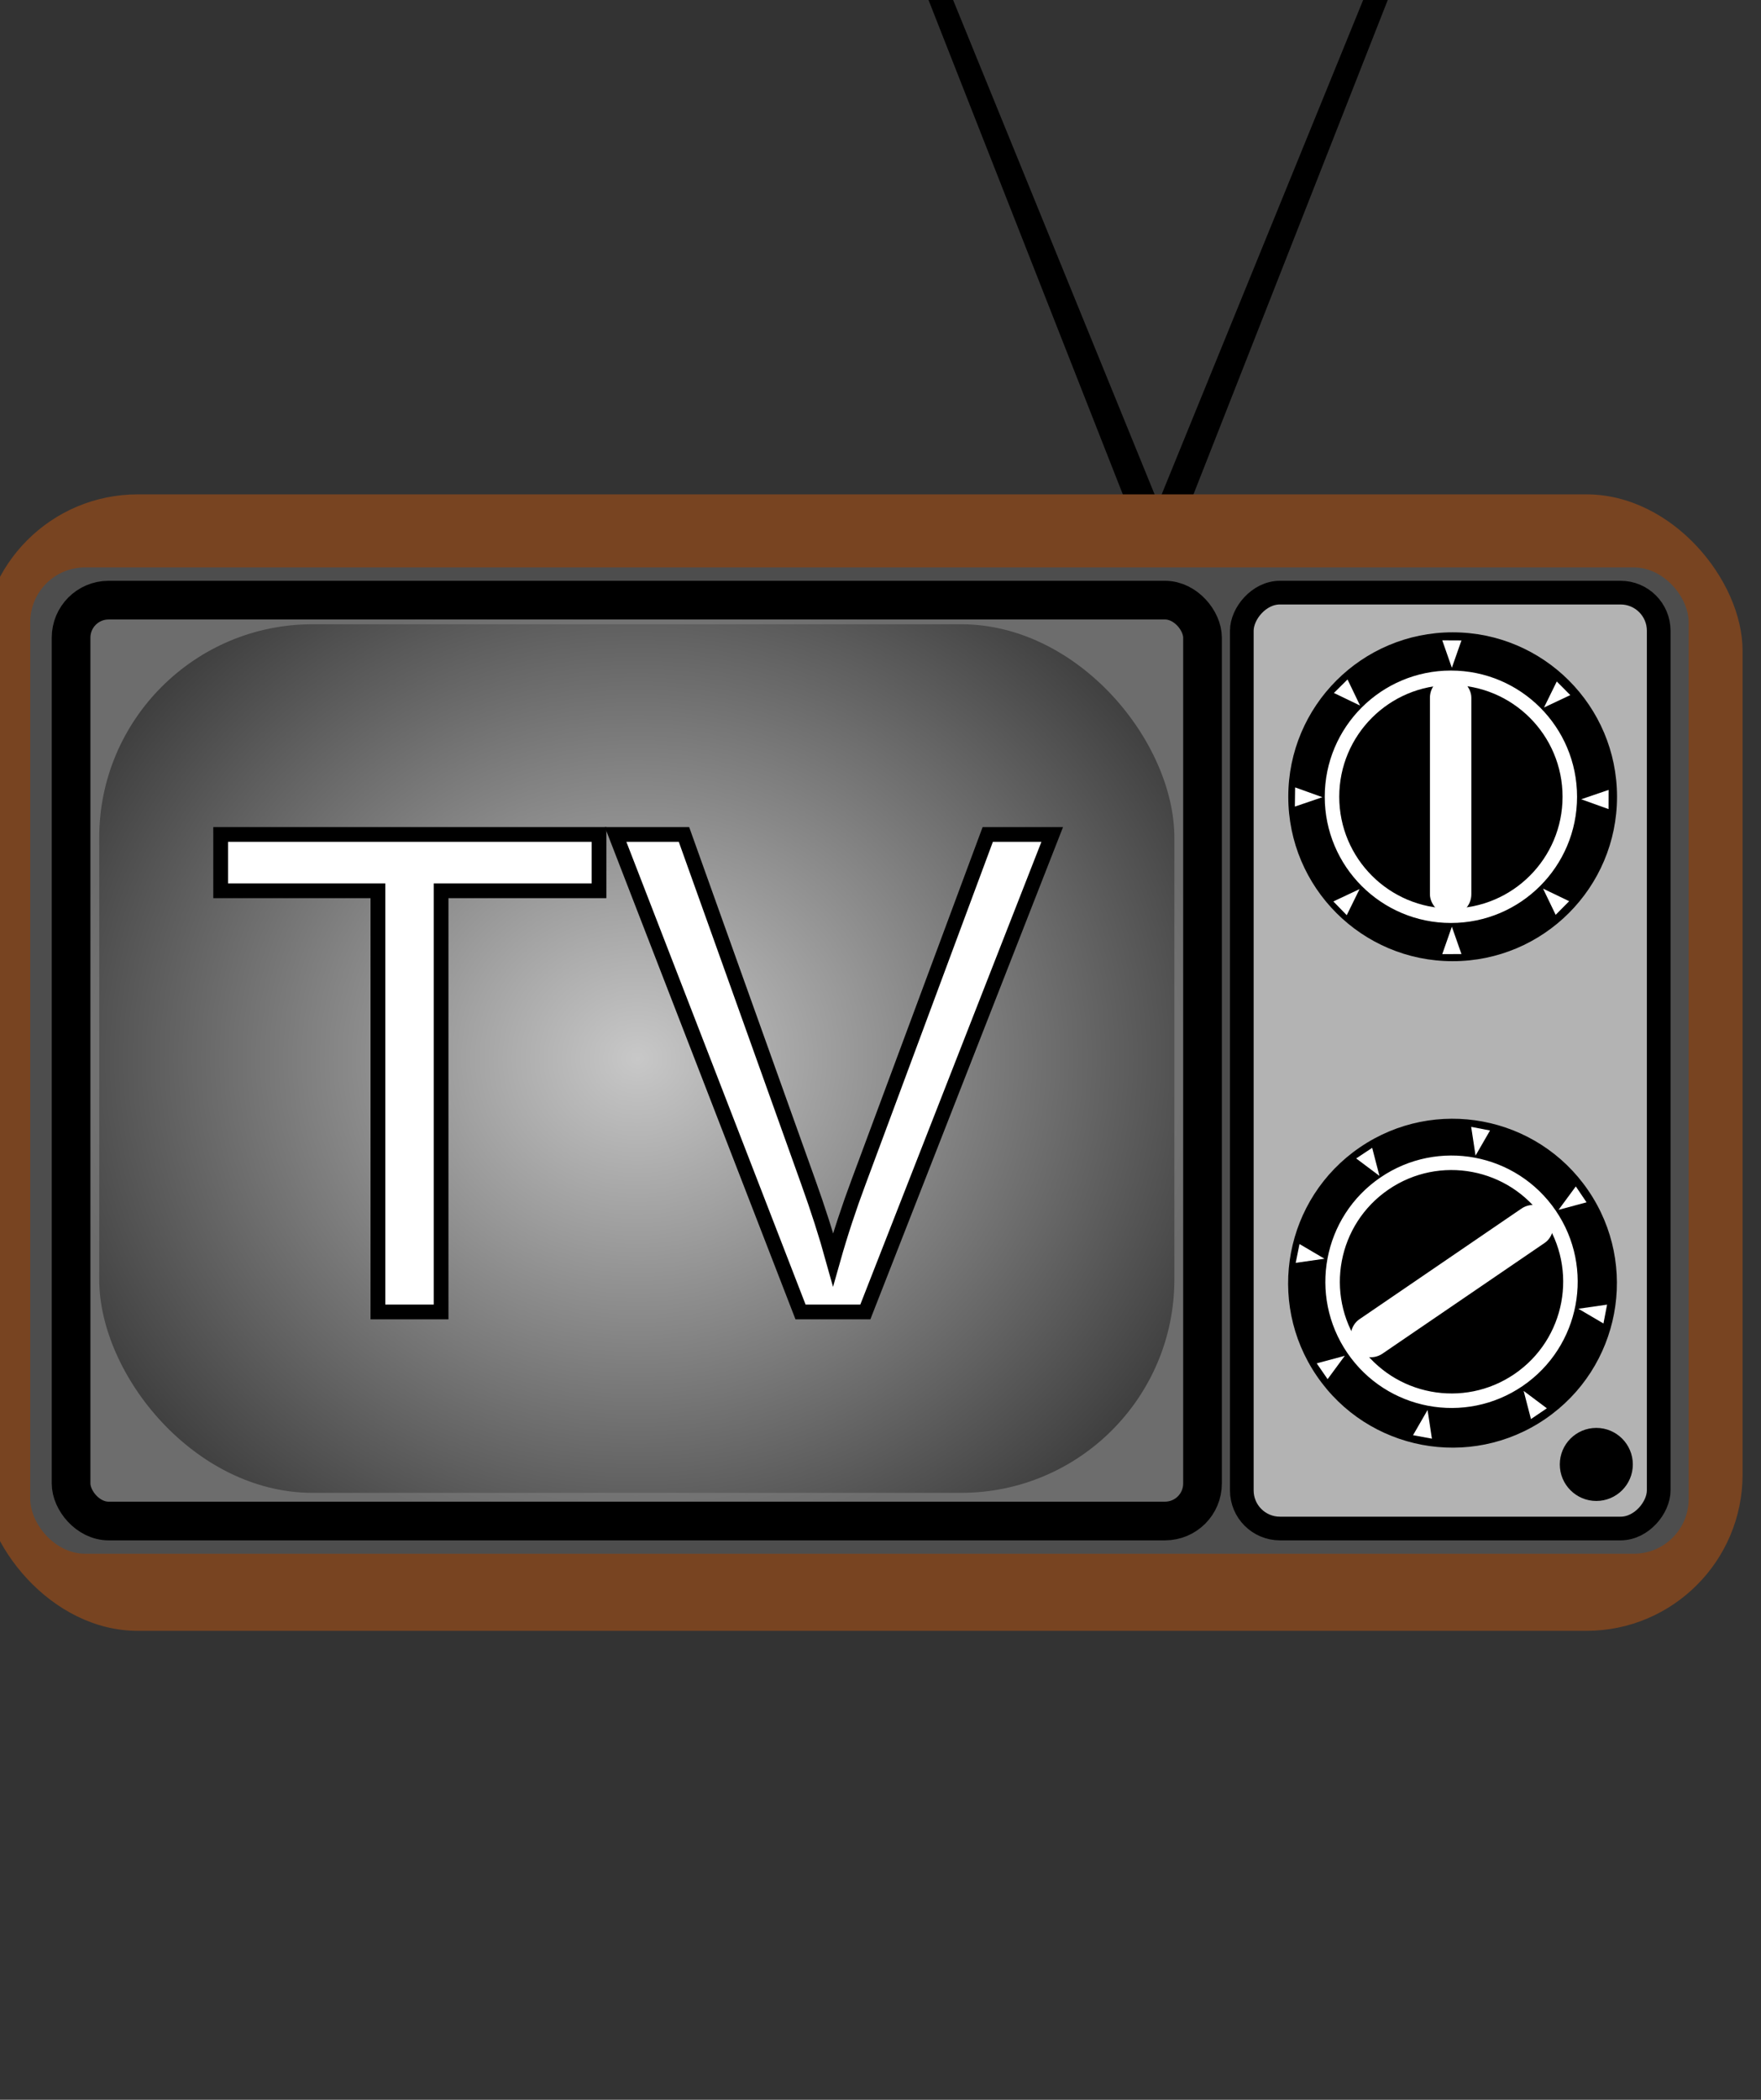 <?xml version="1.0"?><svg width="668.781" height="797.09" xmlns="http://www.w3.org/2000/svg" xmlns:xlink="http://www.w3.org/1999/xlink">
 <rect width="100%" height="100%" fill="#333333" stroke="none"/>
 <title>tv, retro, old</title>
 <defs>
  <linearGradient id="linearGradient4273">
   <stop stop-color="#b3b3b3" id="stop4275" offset="0"/>
   <stop stop-color="#6d6d6d" id="stop4277" offset="1"/>
  </linearGradient>
  <linearGradient id="linearGradient4255">
   <stop stop-color="#c8c8c8" id="stop4257" offset="0"/>
   <stop stop-color="#141414" id="stop4259" offset="1"/>
  </linearGradient>
  <radialGradient r="222.191" fy="637.118" fx="-558.538" cy="637.118" cx="-558.538" gradientTransform="matrix(1,0,0,0.82,800.131,-119.921)" gradientUnits="userSpaceOnUse" id="radialGradient4549" xlink:href="#linearGradient4273"/>
  <radialGradient r="177.962" fy="637.118" fx="-563.16" cy="637.118" cx="-563.16" gradientTransform="matrix(1.755,-2.9039881610515295e-7,2.3691835338013334e-7,1.599,1230.382,-616.952)" gradientUnits="userSpaceOnUse" id="radialGradient4551" xlink:href="#linearGradient4255"/>
 </defs>
 <g>
  <title>Layer 1</title>
  <g id="layer1">
   <g id="g4501">
    <path fill="#000000" stroke="#000000" stroke-width="1px" id="path4386" d="m439.83,192.29l146.375,-359.005l-1.541,-10.786l21.571,10.786l-15.408,3.082l-141.753,360.546l-9.245,-4.622z"/>
    <path fill="#000000" stroke="#000000" stroke-width="1px" d="m439.83,192.29l-146.375,-359.005l1.541,-10.786l-21.571,10.786l15.408,3.082l141.753,360.546l9.245,-4.622z" id="path4384"/>
    <rect fill="#784421" id="rect3729" width="668.781" height="431.422" x="-7" y="187.668" ry="59.305"/>
    <rect fill="#4d4d4d" id="rect3731" width="629.824" height="374.413" x="11.489" y="215.402" ry="20.785"/>
    <rect fill="url(#radialGradient4549)" stroke="#000000" stroke-width="14.688" stroke-miterlimit="4" id="rect3733" width="429.693" height="349.572" x="26.992" y="227.823" ry="14.236"/>
    <rect fill="url(#radialGradient4551)" id="rect4245" width="408.31" height="329.73" x="37.683" y="236.974" ry="81.019"/>
    <rect fill="#b3b3b3" stroke="#000000" stroke-width="8.988" stroke-miterlimit="4" ry="14.468" y="283.023" x="177.446" height="355.272" width="158.325" id="rect4263" transform="translate(807.376, -58.05) scale(-1, 1)"/>
    <g id="g4327" transform="matrix(0.862, 0, 0, 0.862, 146.818, 294.21)">
     <path fill="#000000" d="m542.092,9.571c0,39.995 -32.422,72.417 -72.417,72.417c-39.995,0 -72.417,-32.422 -72.417,-72.417c0,-39.995 32.422,-72.417 72.417,-72.417c39.995,0 72.417,32.422 72.417,72.417z" id="path4283"/>
     <path fill="none" stroke="#ffffff" stroke-width="6.391" stroke-miterlimit="4" id="path4285" d="m521.291,9.571c0,28.933 -23.454,52.387 -52.387,52.387c-28.932,0 -52.387,-23.454 -52.387,-52.387c0,-28.933 23.454,-52.387 52.387,-52.387c28.933,0 52.387,23.454 52.387,52.387z"/>
     <rect fill="#ffffff" stroke="#ffffff" stroke-width="4.623" stroke-linecap="round" stroke-miterlimit="4" ry="6.809" y="-40.881" x="461.978" height="100.235" width="13.619" id="rect4287"/>
     <g id="g4305">
      <g id="g4295">
       <path fill="#ffffff" d="m465.098,78.879c0,0 8.453,-0.04 8.453,-0.04c0,0 -4.223,-12.049 -4.223,-12.049l-4.23,12.089l0,0z" id="path4291"/>
       <path fill="#ffffff" id="path4293" d="m465.098,-59.32c0,0 8.453,0.04 8.453,0.04c0,0 -4.223,12.049 -4.223,12.049l-4.23,-12.089l0,0z"/>
      </g>
      <g id="g4299" transform="matrix(0.008, -1, 1, 0.008, -739.704, -177.945)">
       <path fill="#ffffff" id="path4301" d="m-182.713,1279.526c0,0 8.453,-0.04 8.453,-0.04c0,0 -4.223,-12.049 -4.223,-12.049l-4.23,12.089l0,0z"/>
       <path fill="#ffffff" d="m-182.713,1141.327c0,0 8.453,0.04 8.453,0.04c0,0 -4.223,12.049 -4.223,12.049l-4.23,-12.089l0,0z" id="path4303"/>
      </g>
     </g>
     <g transform="matrix(0.707, -0.707, 0.707, 0.707, -335.209, -241.836)" id="g4313">
      <g id="g4315">
       <path fill="#ffffff" id="path4317" d="m386.751,815.896c0,0 8.453,-0.04 8.453,-0.04c0,0 -4.223,-12.049 -4.223,-12.049l-4.23,12.089l0,0z"/>
       <path fill="#ffffff" d="m386.751,677.697c0,0 8.453,0.04 8.453,0.04c0,0 -4.223,12.049 -4.223,12.049l-4.23,-12.089l0,0z" id="path4319"/>
      </g>
      <g transform="matrix(0.008, -1, 1, 0.008, -739.704, -177.945)" id="g4321">
       <path fill="#ffffff" d="m-920.307,1206.809c0,0 8.453,-0.04 8.453,-0.04c0,0 -4.223,-12.049 -4.223,-12.049l-4.23,12.089l0,0z" id="path4323"/>
       <path fill="#ffffff" id="path4325" d="m-920.307,1068.61c0,0 8.453,0.04 8.453,0.04c0,0 -4.223,12.049 -4.223,12.049l-4.23,-12.089l0,0z"/>
      </g>
     </g>
    </g>
    <g transform="matrix(0.486, 0.712, -0.712, 0.486, 175.964, 912.528)" id="g4346">
     <path fill="#000000" id="path4348" d="m-89.49,-638.129c0,39.995 -32.422,72.417 -72.417,72.417c-39.995,0 -72.417,-32.422 -72.417,-72.417c0,-39.995 32.422,-72.417 72.417,-72.417c39.995,0 72.417,32.422 72.417,72.417z"/>
     <path fill="none" stroke="#ffffff" stroke-width="6.391" stroke-miterlimit="4" d="m-110.291,-638.129c0,28.932 -23.454,52.387 -52.387,52.387c-28.933,0 -52.387,-23.454 -52.387,-52.387c0,-28.933 23.454,-52.387 52.387,-52.387c28.933,0 52.387,23.454 52.387,52.387z" id="path4350"/>
     <rect fill="#ffffff" stroke="#ffffff" stroke-width="4.623" stroke-linecap="round" stroke-miterlimit="4" id="rect4352" width="13.619" height="100.235" x="-169.604" y="-688.581" ry="6.809"/>
     <g id="g4354">
      <g id="g4356">
       <path fill="#ffffff" id="path4358" d="m-166.484,-568.821c0,0 8.453,-0.04 8.453,-0.04c0,0 -4.223,-12.049 -4.223,-12.049l-4.23,12.089l0,0z"/>
       <path fill="#ffffff" d="m-166.484,-707.02c0,0 8.453,0.04 8.453,0.04c0,0 -4.223,12.049 -4.223,12.049l-4.23,-12.089l0,0z" id="path4360"/>
      </g>
      <g transform="matrix(0.008, -1, 1, 0.008, -739.704, -177.945)" id="g4362">
       <path fill="#ffffff" d="m460.145,643.016c0,0 8.453,-0.04 8.453,-0.04c0,0 -4.223,-12.049 -4.223,-12.049l-4.23,12.089l0,0z" id="path4364"/>
       <path fill="#ffffff" id="path4366" d="m460.145,504.817c0,0 8.453,0.04 8.453,0.04c0,0 -4.223,12.049 -4.223,12.049l-4.23,-12.089l0,0z"/>
      </g>
     </g>
     <g id="g4368" transform="matrix(0.707, -0.707, 0.707, 0.707, -335.209, -241.836)">
      <g id="g4370">
       <path fill="#ffffff" d="m398.148,-88.694c0,0 8.453,-0.04 8.453,-0.04c0,0 -4.223,-12.049 -4.223,-12.049l-4.23,12.089l0,0z" id="path4372"/>
       <path fill="#ffffff" id="path4374" d="m398.148,-226.893c0,0 8.453,0.04 8.453,0.04c0,0 -4.223,12.049 -4.223,12.049l-4.23,-12.089l0,0z"/>
      </g>
      <g id="g4376" transform="matrix(0.008, -1, 1, 0.008, -739.704, -177.945)">
       <path fill="#ffffff" id="path4378" d="m-15.657,1211.298c0,0 8.453,-0.04 8.453,-0.04c0,0 -4.223,-12.049 -4.223,-12.049l-4.23,12.089l0,0z"/>
       <path fill="#ffffff" d="m-15.657,1073.099c0,0 8.453,0.04 8.453,0.04c0,0 -4.223,12.049 -4.223,12.049l-4.23,-12.089l0,0z" id="path4380"/>
      </g>
     </g>
    </g>
    <path fill="#000000" id="path4382" d="m620.103,555.918c0,7.659 -6.208,13.867 -13.867,13.867c-7.659,0 -13.867,-6.208 -13.867,-13.867c0,-7.659 6.208,-13.867 13.867,-13.867c7.659,0 13.867,6.208 13.867,13.867z"/>
    <path fill="#ffffff" stroke="#000000" stroke-width="5.6" stroke-miterlimit="4" id="path4443" d="m143.524,498.038l0,-159.882l-59.724,0l0,-21.391l143.683,0l0,21.391l-59.971,0l0,159.882l-23.988,0z"/>
    <path fill="#ffffff" stroke="#000000" stroke-width="5.6" stroke-miterlimit="4" id="path4445" d="m304.023,498.038l-70.234,-181.273l25.967,0l47.111,131.689c3.792,10.551 6.966,20.443 9.522,29.676c2.802,-9.892 6.058,-19.784 9.768,-29.676l48.966,-131.689l24.483,0l-70.976,181.273l-24.607,0z"/>
   </g>
  </g>
 </g>
</svg>